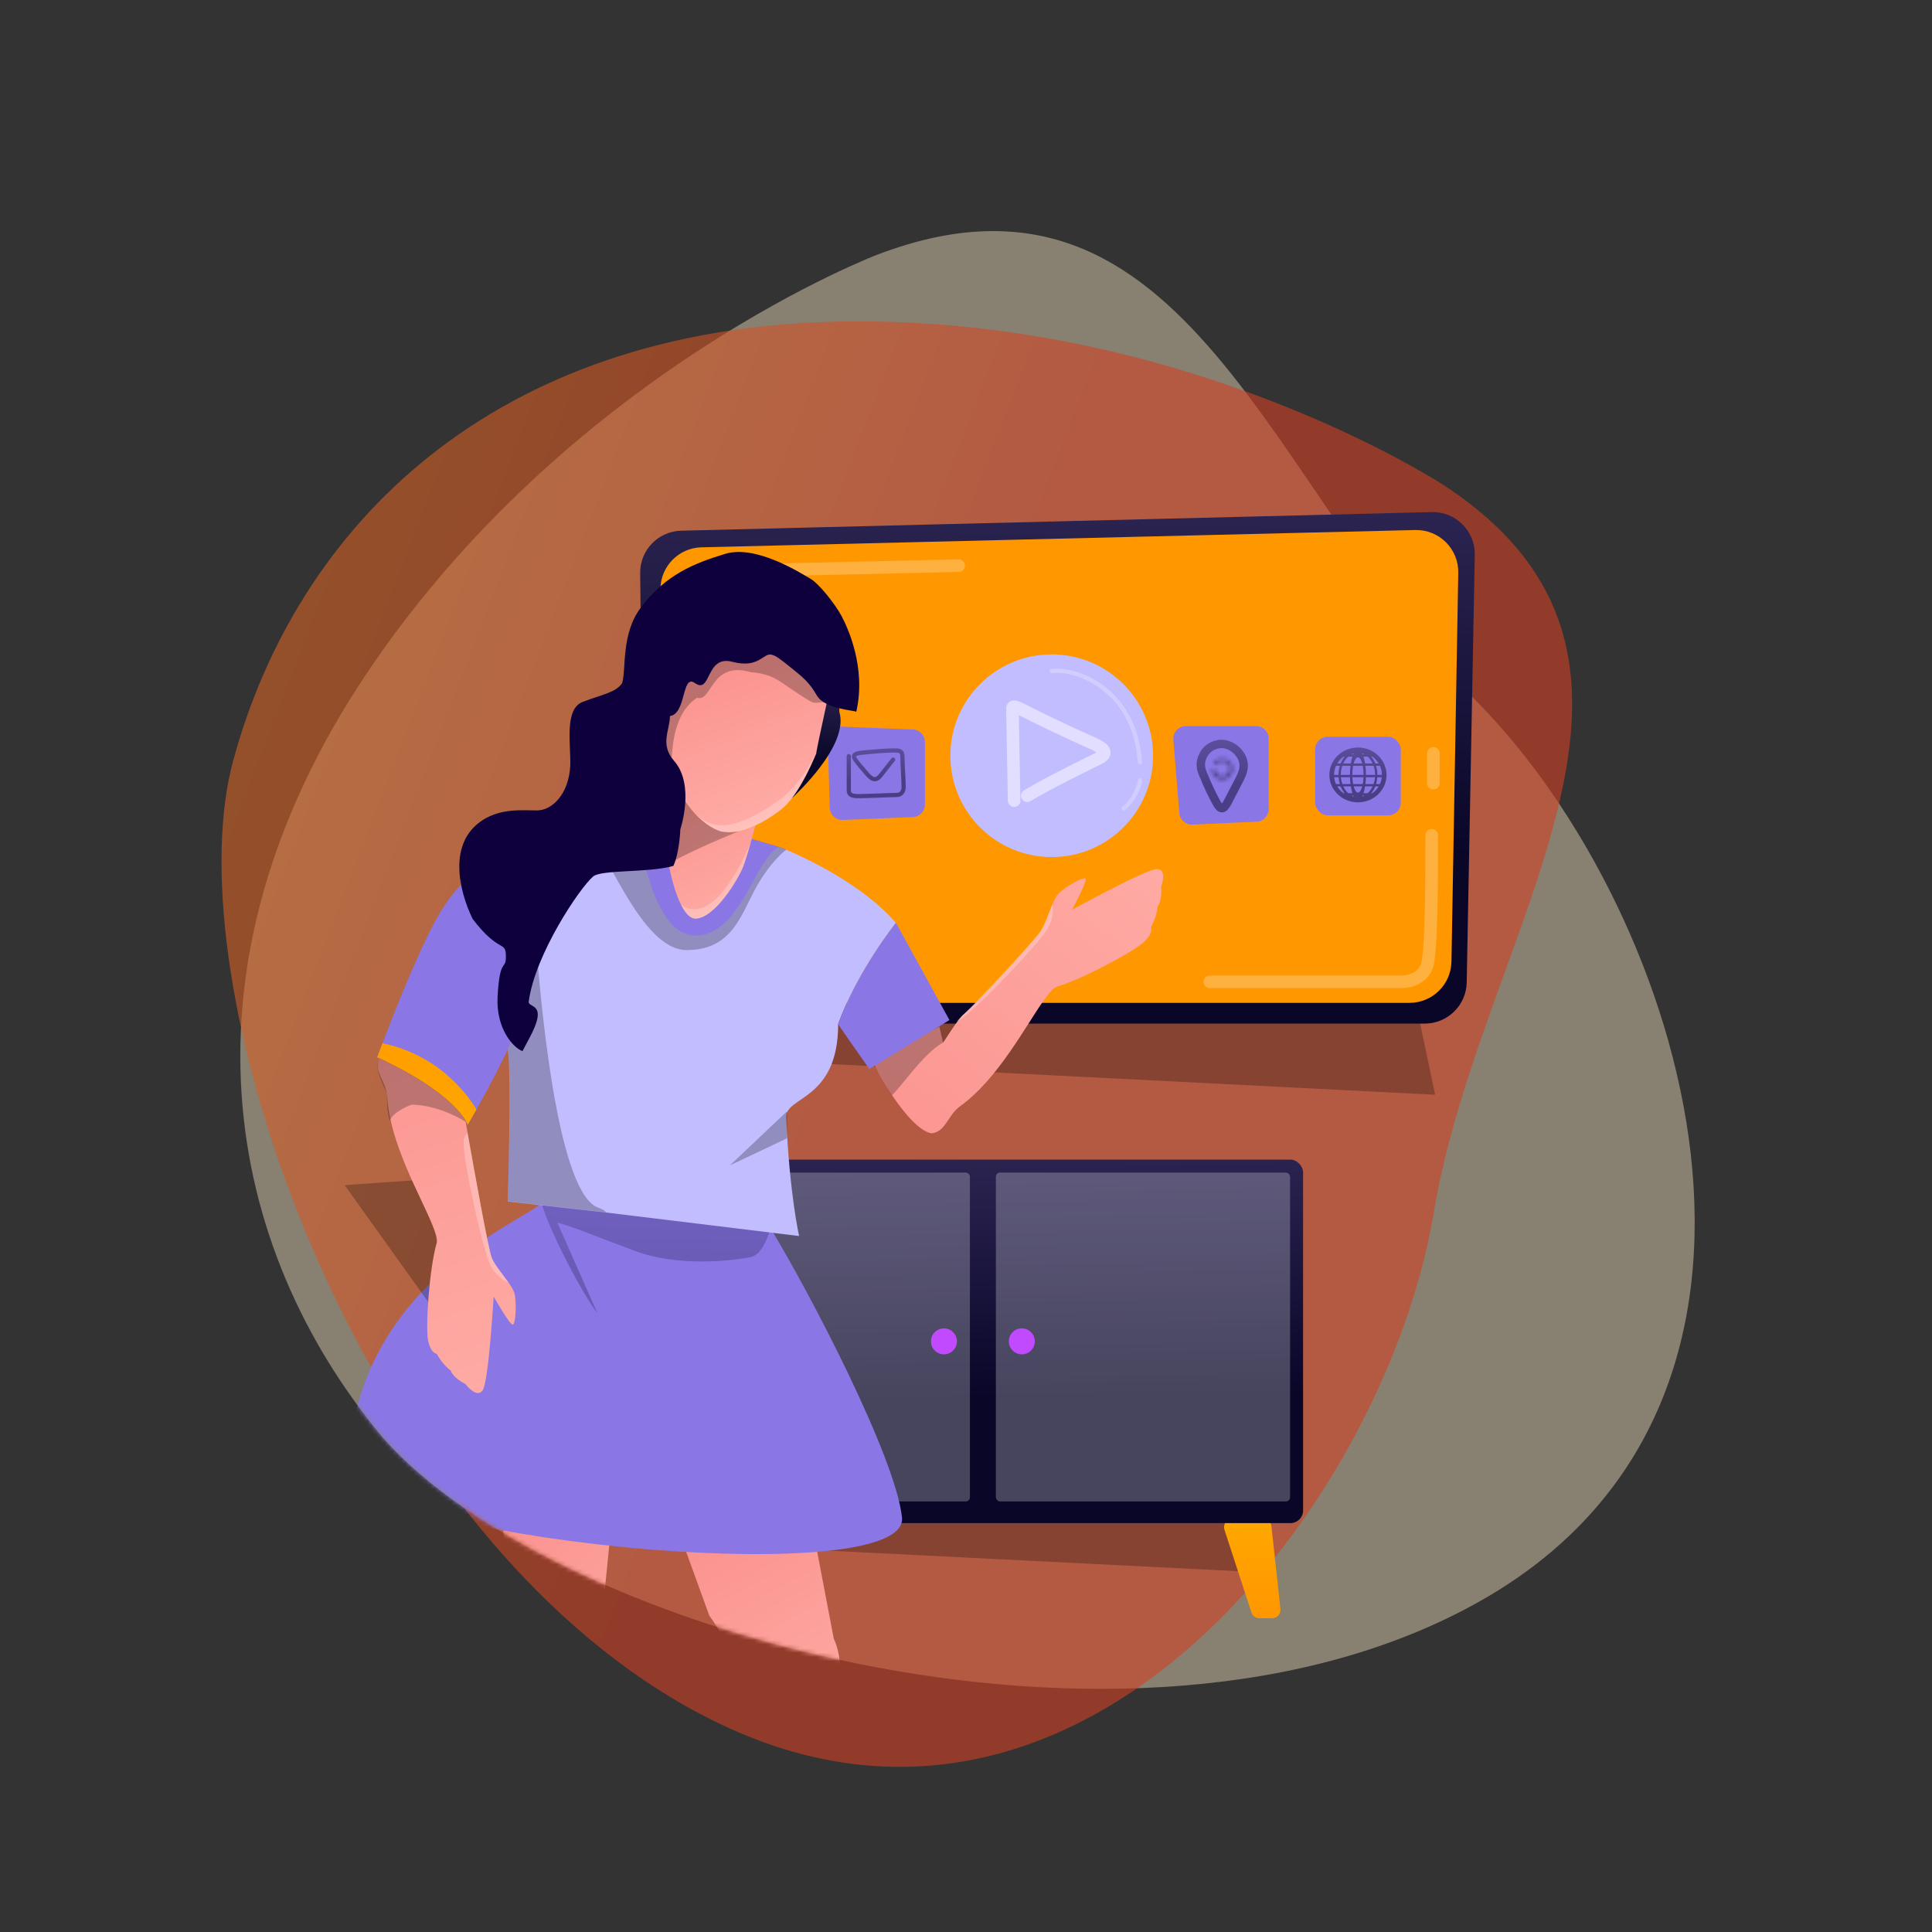 <svg xmlns="http://www.w3.org/2000/svg" width="460" height="460" viewBox="0 0 460 460" fill="none"><rect x="0" y="0" width="460" height="460" fill="#333333" stroke="none"/><g clip-path="url(#clip0_107_1575)"><path d="M208.953 60.61C208.953 60.61 137.892 87.501 89.508 157.114C41.123 226.719 52.12 294.01 89.562 340.365C126.995 386.719 269.025 428.967 353.086 380.829C437.146 332.691 401.415 217.57 351.802 167.228C302.18 116.878 282.808 32.517 208.953 60.61Z" fill="#888070"></path><path opacity="0.6" d="M305.258 368.657C274.357 408.721 227.154 435.621 173.961 411.627C97.433 377.118 51.181 265.355 52.783 201.914C52.975 194.191 53.875 187.2 55.518 181.13C70.656 125.224 117.344 78.187 199.717 76.571C282.106 74.964 343.803 115.555 343.803 115.555C352.974 121.574 359.709 128.015 364.479 134.852C387.418 167.686 364.998 209.423 350.175 254.595C346.489 265.807 343.276 277.238 341.348 288.79C337.048 314.555 324.223 344.082 305.258 368.657Z" fill="url(#paint0_linear_107_1575)"></path><path opacity="0.25" d="M192.953 357.38L295.562 361.85L301.868 374.449L196.393 369.166L192.953 357.38Z" fill="black"></path><path opacity="0.25" d="M188.889 227.332L335.987 233.428L341.695 260.657L193.77 253.148L188.889 227.332Z" fill="black"></path><path d="M291.537 364.228C291.116 362.935 292.079 361.608 293.439 361.608H300.736C301.757 361.608 302.614 362.376 302.724 363.391L304.865 383.086C304.994 384.269 304.067 385.302 302.877 385.302H299.861C298.995 385.302 298.228 384.745 297.96 383.922L291.537 364.228Z" fill="url(#paint1_linear_107_1575)"></path><rect x="158.816" y="276.1" width="151.441" height="86.538" rx="3" fill="url(#paint2_linear_107_1575)"></rect><rect opacity="0.25" x="161.907" y="279.191" width="69.024" height="78.296" rx="1" fill="white"></rect><rect opacity="0.25" x="237.112" y="279.191" width="70.054" height="78.296" rx="1" fill="white"></rect><circle cx="224.749" cy="319.369" r="3.091" fill="#C14AFF"></circle><circle cx="243.293" cy="319.369" r="3.091" fill="#C14AFF"></circle><mask id="mask0_107_1575" style="mask-type:alpha" maskUnits="userSpaceOnUse" x="57" y="55" width="347" height="348"><path d="M208.951 60.61C208.951 60.61 137.89 87.501 89.506 157.114C41.122 226.719 52.119 294.01 89.561 340.365C126.994 386.719 269.024 428.967 353.084 380.829C437.144 332.691 401.414 217.57 351.801 167.228C302.178 116.878 282.806 32.517 208.951 60.61Z" fill="#888070"></path></mask><g mask="url(#mask0_107_1575)"><path d="M198.529 390.22L190.497 348.098C178.139 350.576 162.692 350.782 156.514 350.576L168.871 384.645C171.549 388.362 176.409 396.538 174.432 399.512C171.96 403.228 171.343 405.087 168.871 411.281C166.894 416.237 166.811 420.779 167.017 422.431L186.172 426.767C187.613 423.257 191.732 414.502 196.675 407.564C201.618 400.627 199.971 393.111 198.529 390.22Z" fill="url(#paint3_linear_107_1575)"></path><path d="M144.031 378.299L146.502 353.521C129.82 348.565 124.465 345.055 118.698 342.371C119.11 352.488 119.934 368.387 121.17 383.254C121.669 389.262 115.609 399.36 114.991 417.943L137.852 422.899L139.088 416.704C140.324 414.846 144.031 398.245 144.031 396.262C144.031 389.449 143.619 384.493 144.031 378.299Z" fill="url(#paint4_linear_107_1575)"></path><path d="M214.762 361.285C213.235 347.068 193.107 308.211 182.927 291.56C154.291 290.845 129.234 282.472 129.234 285.834C129.234 289.196 85.996 302.995 83.131 347.024L82.164 349.688C81.752 350.203 81.429 350.597 81.702 350.962C95.661 367.786 216.608 378.473 214.762 361.285Z" fill="#8A77E5"></path><path opacity="0.25" d="M178.8 299.277C182.715 298.432 183.8 289.939 185.073 288.338C146.265 289.779 137.106 285.476 129.231 283.686C125.716 282.887 137.167 306.001 142.257 312.725L132.714 291.112C135.046 291.592 141.56 294.211 151.163 297.836C161.343 301.678 174.347 300.237 178.8 299.277Z" fill="url(#paint5_linear_107_1575)"></path></g><path d="M351.137 132.113C351.245 126.42 346.584 121.786 340.891 121.928L162.175 126.358C156.707 126.494 152.362 130.998 152.424 136.468L153.518 233.826C153.579 239.304 158.038 243.713 163.517 243.713H339.219C344.668 243.713 349.114 239.35 349.217 233.902L351.137 132.113Z" fill="url(#paint6_linear_107_1575)"></path><path d="M347.205 136.37C347.304 130.684 342.649 126.06 336.964 126.198L167.005 130.314C161.578 130.446 157.248 134.883 157.248 140.311V228.779C157.248 234.302 161.725 238.779 167.248 238.779H335.587C341.042 238.779 345.49 234.408 345.585 228.954L347.205 136.37Z" fill="#FF9700"></path><circle cx="250.407" cy="179.935" r="24.129" fill="#C2BDFF"></circle><path opacity="0.5" d="M241.463 190.625L241.074 169.609C241.204 168.701 240.453 167.547 243.02 168.831C246.912 170.777 252.361 173.501 259.366 176.614C261.312 177.479 264.814 178.949 261.701 180.506C260.03 181.342 249.507 186.474 244.577 189.457" stroke="white" stroke-width="3" stroke-linecap="round"></path><g opacity="0.25"><path d="M250.406 159.778C256.633 159 270.254 164.368 271.421 181.491" stroke="white" stroke-linecap="round"></path><path d="M271.421 185.773C271.551 186.681 269.864 190.832 267.529 192.47" stroke="white" stroke-linecap="round"></path></g><path d="M279.372 176.117C279.231 174.371 280.61 172.875 282.362 172.875H299.065C300.722 172.875 302.065 174.218 302.065 175.875V192.645C302.065 194.249 300.804 195.569 299.202 195.642L283.915 196.337C282.301 196.41 280.919 195.193 280.788 193.583L279.372 176.117Z" fill="#8A77E5"></path><path opacity="0.5" d="M286.41 179.969C285.236 182.441 286.445 184.181 286.899 185.376C287.388 186.664 288.611 189.239 289.589 191.042C290.621 192.943 291.301 192.844 292.279 191.042L293.747 188.209L295.214 185.376C295.703 184.347 296.828 182.235 295.459 179.969C294.089 177.703 291.953 177.136 291.057 177.136C289.997 177.051 287.584 177.497 286.41 179.969Z" stroke="url(#paint7_linear_107_1575)" stroke-width="2" stroke-linecap="round"></path><g opacity="0.5"><mask id="path-24-inside-1_107_1575" fill="white"><path d="M288.864 183.078C288.642 183.078 288.46 183.259 288.494 183.477C288.57 183.955 288.781 184.404 289.105 184.77C289.519 185.237 290.089 185.536 290.708 185.61C291.328 185.685 291.953 185.53 292.465 185.175C292.978 184.82 293.343 184.29 293.491 183.684C293.639 183.078 293.56 182.439 293.269 181.888C292.978 181.336 292.495 180.91 291.912 180.691C291.328 180.471 290.684 180.473 290.102 180.696C289.645 180.871 289.251 181.172 288.963 181.561C288.831 181.739 288.91 181.984 289.106 182.086V182.086C289.303 182.188 289.541 182.107 289.685 181.939C289.874 181.72 290.114 181.549 290.388 181.444C290.788 181.291 291.229 181.29 291.63 181.441C292.03 181.591 292.361 181.883 292.561 182.262C292.76 182.64 292.815 183.078 292.713 183.494C292.611 183.909 292.361 184.273 292.009 184.517C291.658 184.76 291.229 184.866 290.804 184.815C290.38 184.764 289.988 184.559 289.705 184.239C289.51 184.02 289.375 183.757 289.31 183.475C289.26 183.26 289.085 183.078 288.864 183.078V183.078Z"></path></mask><path d="M288.864 183.078C288.642 183.078 288.46 183.259 288.494 183.477C288.57 183.955 288.781 184.404 289.105 184.77C289.519 185.237 290.089 185.536 290.708 185.61C291.328 185.685 291.953 185.53 292.465 185.175C292.978 184.82 293.343 184.29 293.491 183.684C293.639 183.078 293.56 182.439 293.269 181.888C292.978 181.336 292.495 180.91 291.912 180.691C291.328 180.471 290.684 180.473 290.102 180.696C289.645 180.871 289.251 181.172 288.963 181.561C288.831 181.739 288.91 181.984 289.106 182.086V182.086C289.303 182.188 289.541 182.107 289.685 181.939C289.874 181.72 290.114 181.549 290.388 181.444C290.788 181.291 291.229 181.29 291.63 181.441C292.03 181.591 292.361 181.883 292.561 182.262C292.76 182.64 292.815 183.078 292.713 183.494C292.611 183.909 292.361 184.273 292.009 184.517C291.658 184.76 291.229 184.866 290.804 184.815C290.38 184.764 289.988 184.559 289.705 184.239C289.51 184.02 289.375 183.757 289.31 183.475C289.26 183.26 289.085 183.078 288.864 183.078V183.078Z" stroke="url(#paint8_linear_107_1575)" stroke-width="2" mask="url(#path-24-inside-1_107_1575)"></path></g><path d="M197.105 176.083C197.058 174.347 198.489 172.933 200.224 173.003L217.342 173.684C218.952 173.748 220.223 175.071 220.223 176.682V191.552C220.223 193.161 218.953 194.484 217.346 194.549L200.674 195.231C199.003 195.3 197.598 193.988 197.552 192.316L197.105 176.083Z" fill="#8A77E5"></path><path opacity="0.5" d="M212.647 180.852L209.87 184.387C209.037 185.475 208.184 186.269 206.537 184.387C204.871 182.484 204.273 181.704 204.037 181.396C203.204 180.308 202.649 179.492 205.148 179.22C207.648 178.948 211.259 178.676 212.647 178.676C214.171 178.676 214.869 178.676 214.869 180.308C214.869 181.94 215.147 185.611 215.147 187.379C215.147 188.466 214.591 189.282 213.48 189.282C212.092 189.282 206.537 189.554 204.593 189.554C203.483 189.554 202.093 189.582 202.093 188.194C202.094 186.291 202.093 181.94 202.093 180.036" stroke="url(#paint9_linear_107_1575)" stroke-linecap="round"></path><rect x="313.12" y="175.426" width="20.405" height="18.705" rx="3" fill="#8A77E5"></rect><path opacity="0.5" fill-rule="evenodd" clip-rule="evenodd" d="M323.321 191.036C327.077 191.036 330.123 188.113 330.123 184.507C330.123 180.9 327.077 177.977 323.321 177.977C319.564 177.977 316.519 180.9 316.519 184.507C316.519 188.113 319.564 191.036 323.321 191.036ZM317.623 184.507V184.507C317.623 183.733 317.791 182.997 318.093 182.33H319.012C318.808 183.004 318.697 183.739 318.697 184.507H317.623ZM319.236 184.507C319.236 183.731 319.366 182.994 319.598 182.33H321.547C321.463 183.004 321.417 183.739 321.417 184.507H319.236ZM321.425 185.051H319.258C319.303 185.628 319.42 186.177 319.598 186.684H321.547C321.483 186.17 321.441 185.622 321.425 185.051ZM322.176 186.684C322.082 186.196 322.019 185.643 321.994 185.051H324.649C324.625 185.643 324.561 186.196 324.467 186.684H322.176ZM321.625 187.228H319.818C320.119 187.875 320.523 188.432 321.002 188.86H322.014C321.857 188.392 321.725 187.84 321.625 187.228ZM322.226 189.404H321.778C321.96 189.5 322.148 189.58 322.342 189.641C322.302 189.566 322.264 189.487 322.226 189.404ZM324.301 189.641C324.341 189.566 324.38 189.487 324.417 189.404H324.866C324.684 189.5 324.495 189.58 324.301 189.641ZM324.629 188.86C324.787 188.392 324.919 187.84 325.019 187.228H326.825C326.525 187.875 326.12 188.432 325.642 188.86H324.629ZM324.342 187.228C324.097 188.137 323.731 188.713 323.322 188.713C322.913 188.713 322.547 188.137 322.301 187.228H324.342ZM325.096 186.684H327.046C327.223 186.177 327.34 185.628 327.386 185.051H325.218C325.202 185.622 325.16 186.17 325.096 186.684ZM325.226 184.507H327.407C327.407 183.731 327.278 182.994 327.046 182.33H325.096C325.18 183.004 325.226 183.739 325.226 184.507ZM325.018 181.785H326.825C326.524 181.139 326.12 180.582 325.641 180.154H324.629C324.787 180.622 324.919 181.173 325.018 181.785ZM324.417 179.61H324.865C324.683 179.514 324.495 179.435 324.301 179.373C324.341 179.448 324.38 179.527 324.417 179.61ZM322.342 179.373C322.303 179.448 322.264 179.527 322.226 179.61H321.779C321.96 179.514 322.148 179.435 322.342 179.373ZM322.014 180.154C321.857 180.622 321.725 181.173 321.625 181.785H319.819C320.119 181.139 320.524 180.582 321.002 180.154H322.014ZM322.301 181.785C322.547 180.877 322.913 180.301 323.322 180.301C323.731 180.301 324.097 180.877 324.342 181.785H322.301ZM322.176 182.33H324.467C324.59 182.965 324.66 183.71 324.66 184.507H321.983C321.983 183.71 322.054 182.965 322.176 182.33ZM328.264 181.785H327.442C327.2 181.173 326.879 180.622 326.497 180.154H326.772C327.376 180.596 327.884 181.151 328.264 181.785ZM328.549 182.33H327.631C327.835 183.004 327.947 183.739 327.947 184.507H329.018V184.507C329.018 183.733 328.851 182.997 328.549 182.33ZM328.99 185.051H327.928C327.888 185.622 327.787 186.17 327.632 186.684H328.549C328.779 186.175 328.931 185.626 328.99 185.051ZM326.771 188.86H326.497C326.88 188.392 327.201 187.84 327.443 187.228H328.264C327.884 187.863 327.375 188.418 326.771 188.86ZM319.201 187.228C319.443 187.84 319.764 188.392 320.147 188.86H319.871C319.267 188.418 318.758 187.863 318.378 187.228H319.201ZM318.715 185.051C318.755 185.622 318.857 186.17 319.012 186.684H318.093C317.863 186.175 317.71 185.626 317.651 185.051H318.715ZM319.869 180.154H320.147C319.764 180.622 319.443 181.173 319.201 181.785H318.377C318.757 181.151 319.266 180.596 319.869 180.154Z" fill="url(#paint10_linear_107_1575)"></path><g opacity="0.25"><path d="M166.453 183.27V190.35" stroke="white" stroke-width="3" stroke-linecap="round"></path><path d="M228.244 134.673L172.246 135.961C170.744 135.961 166.131 136.717 166.131 140.788C166.131 145.937 166.131 163.316 166.131 172.328" stroke="white" stroke-width="3" stroke-linecap="round"></path></g><g opacity="0.25"><path d="M341.289 186.458V179.377" stroke="white" stroke-width="3" stroke-linecap="round"></path><path d="M288.05 233.767L333.889 233.766C335.391 233.766 339.38 232.962 340.004 228.939C340.882 223.268 340.882 207.825 340.882 198.884" stroke="white" stroke-width="3" stroke-linecap="round"></path></g><path d="M113.584 208.239C114.315 208.466 115.018 208.788 115.683 209.176C123.687 213.853 127.371 229.352 123.696 242.503C123.687 242.531 123.687 242.541 123.687 242.56C123.421 243.544 123.098 244.51 122.728 245.457C122.69 245.58 122.671 245.637 122.671 245.637C122.671 245.637 122.671 245.646 122.661 245.665C122.652 245.722 122.623 245.779 122.595 245.836C122.472 246.157 122.196 246.83 121.74 247.862C121.475 248.42 121.18 248.988 120.886 249.537C120.895 249.594 120.895 249.651 120.914 249.717C121.873 255.909 120.886 286.074 120.886 286.074L144.319 288.697L190.26 294.292C190.26 294.292 187.939 284.031 187.198 266.014C186.989 260.958 199.561 262.076 199.561 243.838C204.337 230.876 213.319 219.742 213.319 219.742L213.281 219.704C205.239 210.378 191.253 204.035 187.198 202.321C186.477 202.009 186.068 201.857 186.068 201.857L185.48 201.687L165.749 195.968C165.749 195.968 161.837 195.76 157.622 195.305C156.302 195.163 154.042 195.239 150.738 195.75C148.032 196.167 144.623 196.915 140.474 198.108C134.274 199.859 126.421 202.634 116.727 206.856C116.385 206.998 116.053 207.15 115.711 207.292C114.999 207.604 114.296 207.917 113.584 208.239Z" fill="#C2BDFF"></path><path d="M228.577 263.407C230.792 261.808 232.86 259.852 234.793 257.7C242.891 248.639 248.46 236.334 251.593 234.93C257.902 233.094 270.101 226.452 272.412 224.242C272.882 223.799 273.213 223.4 273.471 223.046C274.47 221.596 274.006 220.789 274.006 220.789C274.006 220.789 274.303 220.32 274.63 219.508C274.638 219.503 274.654 219.492 274.654 219.492C274.924 218.873 275.215 218.039 275.416 217.115C275.507 216.709 275.583 216.28 275.619 215.841C275.921 215.449 276.108 214.983 276.246 214.492C276.349 214.123 276.416 213.733 276.451 213.363C276.587 212.177 276.438 211.159 276.438 211.159L276.457 211.136C276.595 210.769 277.93 207.03 275.543 206.919C273.022 206.792 255.258 216.608 255.258 216.608C255.258 216.608 258.847 209.875 258.5 209.219C258.152 208.562 253.524 211.179 251.973 212.82C251.477 213.347 251.019 214.253 250.572 215.321L250.564 215.326C249.644 217.557 248.763 220.437 247.678 221.929C246.376 223.716 235.279 236.21 229.537 241.427C228.105 242.501 224.877 247.916 224.526 248.228L223.645 244.413C223.473 244.567 217.008 247.87 217.008 247.87C216.157 249.609 210.565 244.291 207.701 245.365C206.82 250.816 207.323 248.195 207.702 252.166C207.844 253.704 216.293 268.99 221.811 269.843C225.185 269.477 225.669 265.489 228.577 263.407Z" fill="url(#paint11_linear_107_1575)"></path><path opacity="0.25" d="M212.355 260.756C214.584 258.841 219.645 251.015 224.526 248.228C223.452 242.858 222.02 238.205 220.588 241.069C220.024 241.448 221.834 244.806 220.587 245.719C217.361 248.065 219.434 243.953 215.934 248.224C214.507 249.981 208.083 250.377 207.344 252.165C207.344 252.165 209.85 256.819 212.355 260.756Z" fill="black"></path><path opacity="0.25" d="M116.738 206.847C119.444 208.21 126.67 213.115 127.752 226.209C129.091 242.399 133.107 284.332 142.488 287.561C143.476 287.902 144.064 288.261 144.33 288.659L120.897 286.036C120.897 286.036 121.884 255.872 120.925 249.68C120.916 249.613 120.916 249.557 120.897 249.5C121.191 248.951 121.485 248.392 121.751 247.824C122.216 246.802 122.482 246.129 122.606 245.798C122.634 245.741 122.663 245.684 122.672 245.628C122.682 245.618 122.682 245.599 122.682 245.599C122.682 245.599 122.691 245.542 122.739 245.419C123.109 244.482 123.432 243.507 123.698 242.522C123.698 242.513 123.698 242.494 123.707 242.465C123.888 241.821 124.049 241.178 124.172 240.515C124.182 240.486 124.182 240.449 124.182 240.42C126.594 228.178 120.925 213.446 113.785 208.305C113.728 208.267 113.671 208.22 113.633 208.21L116.738 206.847Z" fill="black"></path><path d="M199.535 243.839C203.257 249.264 206.989 254.499 206.989 254.499L226.055 242.873L213.322 219.714C213.322 219.714 213.294 219.714 213.256 219.705L213.294 219.743C213.294 219.743 204.311 230.877 199.535 243.839Z" fill="#8A77E5"></path><path opacity="0.25" d="M140.478 198.08C146.099 206.705 153.733 226.209 163.475 226.209C175.182 226.209 176.616 216.57 181.012 209.593C183.452 205.73 185.683 203.495 187.212 202.274C186.49 201.962 186.082 201.81 186.082 201.81L185.493 201.64L165.763 195.921C165.763 195.921 161.851 195.713 157.635 195.258C156.315 195.116 154.056 195.192 150.751 195.703C148.036 196.148 144.637 196.887 140.478 198.08Z" fill="black"></path><path d="M150.741 195.722C152.934 201.128 155.336 222.667 165.572 222.753C176.301 222.847 179.71 204.423 185.482 201.649L165.752 195.93C165.752 195.93 161.84 195.722 157.624 195.267C156.305 195.135 154.054 195.201 150.741 195.722Z" fill="#8A77E5"></path><path d="M191.896 184.53C191.896 184.53 177.44 194.423 188.742 189.881C189.164 189.406 202.278 177.536 199.839 169.477C200.098 166.116 196.074 162.318 196.074 162.318C195.036 168.478 193.241 178.264 191.896 184.53Z" fill="url(#paint12_linear_107_1575)"></path><path d="M157.359 171.901C157.359 172.308 157.359 172.715 157.397 173.122C157.397 173.151 157.397 173.179 157.407 173.188C157.616 174.552 157.853 175.972 158.11 177.439C158.11 177.449 158.11 177.449 158.11 177.468C158.404 178.746 158.727 180.053 158.964 181.312C159.145 181.975 159.334 182.618 159.524 183.224C159.876 184.323 160.274 185.326 160.683 186.273C161.813 188.886 163.132 190.96 164.471 192.607C164.528 192.673 164.595 192.749 164.652 192.815C167.718 196.508 170.861 197.909 172.058 198.051C173.634 198.222 176.045 198.335 179.834 196.546C181.524 195.76 183.471 194.595 185.749 192.91C187.943 191.282 190.003 188.223 191.836 184.739C192.738 183.016 193.583 181.17 194.342 179.343V179.333C194.352 179.267 194.371 179.163 194.38 179.04C194.38 179.03 194.38 179.011 194.39 179.002C194.712 177.174 196.108 170.774 196.83 167.441C196.868 167.29 196.896 167.129 196.925 166.996C191.627 167.176 191.836 148.604 191.836 148.604C191.836 148.604 190.669 153.713 191.333 155.199C192.112 156.923 186.236 153.543 185.248 154.934C184.403 152.908 182.427 156.506 180.595 154.934C174.888 149.916 170.149 158.93 166.788 158.305C166.636 158.276 166.475 158.239 166.313 158.21C166.085 161.117 163.719 149.605 161.981 151.11C159.474 153.269 163.541 160.265 160.142 159.138C158.129 158.475 158.224 156.847 158.632 155.644C158.575 155.616 158.518 155.607 158.48 155.578C158.252 155.493 158.053 155.408 157.872 155.313C157.777 155.285 157.673 155.247 157.587 155.199C157.35 155.105 157.141 155.001 156.97 154.934C156.562 154.754 156.334 154.641 156.334 154.641C156.334 154.641 157.445 167.072 157.359 171.901Z" fill="url(#paint13_linear_107_1575)"></path><path d="M159.176 205.654C159.784 208.825 160.799 212.717 162.148 215.415C163.164 217.422 164.341 218.786 165.699 218.719C170.342 218.464 175.868 209.214 176.998 206.203C177.492 204.915 178.166 202.652 178.783 200.484C179.191 199.026 179.59 197.606 179.865 196.565C178.27 197.313 176.922 197.729 175.782 197.937C174.206 198.25 173.01 198.165 172.089 198.06C170.142 197.852 163.173 194.311 159.556 183.234C159.527 183.698 159.518 184.199 159.489 184.768C159.489 184.947 159.48 185.137 159.461 185.326C159.223 190.723 158.815 199.13 158.578 200.314C158.454 200.872 158.663 203.022 159.176 205.654Z" fill="url(#paint14_linear_107_1575)"></path><g opacity="0.25"><path d="M156.554 168.852C156.554 169.259 156.554 169.666 156.592 170.073C156.592 170.102 156.592 170.13 156.601 170.139C156.81 171.503 157.047 172.923 157.304 174.391C157.304 174.4 157.304 174.4 157.304 174.419C157.598 175.697 157.921 177.004 158.158 178.263C158.339 178.926 158.529 179.569 158.718 180.175C159.07 181.274 159.469 182.277 159.877 183.224C159.867 174.911 161.513 169.155 165.918 166.144C169.616 167.295 169.14 157.195 178.805 160.059C183.816 160.417 185.8 162.336 187.754 163.638C195.094 168.532 192.976 167.146 196.345 167.218C190.638 162.2 193.621 156.705 190.259 156.08C196.178 147.462 165.678 155.18 165.517 155.152C165.289 158.058 163.983 153.646 162.245 155.152C159.739 157.31 162.744 157.206 159.345 156.08C157.332 155.417 157.427 153.788 157.835 152.586C157.778 152.558 157.722 152.548 157.684 152.52C157.456 152.434 157.256 152.349 157.076 152.255C156.981 152.226 156.876 152.188 156.791 152.141C156.554 152.046 156.345 151.942 156.174 151.876C155.766 151.696 155.538 151.582 155.538 151.582C155.538 151.582 156.639 164.023 156.554 168.852Z" fill="black"></path></g><path opacity="0.25" d="M164.684 192.834C167.75 196.527 170.893 197.928 172.09 198.07C173.666 198.241 176.077 198.354 179.866 196.565C181.556 195.779 183.502 194.614 185.781 192.929C187.975 191.301 190.035 188.243 191.867 184.758C192.769 183.035 193.615 181.189 194.374 179.362V179.352C194.384 179.286 194.403 179.182 194.412 179.059C192.352 183.234 189.275 187.977 184.917 190.941C175.85 197.114 169.735 198.705 164.684 192.834Z" fill="white"></path><path opacity="0.25" d="M159.183 205.654C163.76 203.041 170.777 200.011 175.79 197.947C174.214 198.259 173.018 198.174 172.097 198.07C170.15 197.862 163.181 194.321 159.563 183.243C159.535 183.707 159.525 184.209 159.497 184.777C159.497 184.957 159.487 185.146 159.468 185.336C159.231 190.732 158.823 199.14 158.585 200.323C158.462 200.872 158.671 203.022 159.183 205.654Z" fill="black"></path><path opacity="0.25" d="M162.151 215.415C163.166 217.423 164.344 218.786 165.702 218.72C170.345 218.464 175.871 209.214 177.001 206.203C177.494 204.915 178.168 202.653 178.786 200.484C176.488 205.957 169.528 220.537 162.151 215.415Z" fill="white"></path><path opacity="0.25" d="M187.396 271.025V268.341V264.582L173.794 277.468L187.396 271.025Z" fill="black"></path><path opacity="0.25" d="M82.071 282.192L102.353 310.558L108.097 289.492C108.334 287.428 106.787 283.442 105.011 280.573L104.565 280.602L103.084 280.715L87.151 281.823C87.151 281.823 87.151 281.823 87.151 281.833L85.641 281.927L82.071 282.192Z" fill="black"></path><path d="M89.806 251.743C89.806 251.743 90.005 251.828 90.366 251.999C90.983 252.283 92.066 252.804 93.452 253.504C98.484 256.042 107.324 261.126 110.827 266.778C111.036 267.119 111.226 267.441 111.388 267.772C112.119 266.513 112.812 265.301 113.448 264.146C117.113 257.632 119.506 252.785 120.959 249.679C120.949 249.613 120.949 249.556 120.93 249.499C121.224 248.95 121.519 248.392 121.785 247.824C122.25 246.801 122.516 246.129 122.639 245.797C122.668 245.741 122.696 245.684 122.706 245.627C122.715 245.618 122.715 245.599 122.715 245.599C122.715 245.599 122.725 245.542 122.772 245.419C122.915 245.012 123.266 243.942 123.731 242.522C123.731 242.512 123.731 242.493 123.741 242.465C127.728 228.206 123.047 211.192 113.628 208.2C113.628 208.2 109.365 208.873 103.716 219.136C99.424 226.947 93.594 241.745 91.059 248.373C90.29 250.465 89.806 251.743 89.806 251.743Z" fill="#8A77E5"></path><path d="M92.192 261.173C92.363 263.9 92.914 266.693 93.702 269.477C97.044 281.16 104.479 292.436 103.995 295.835C102.181 302.15 101.289 316.011 101.925 319.145C102.048 319.779 102.21 320.272 102.371 320.679C103.064 322.298 103.995 322.336 103.995 322.336C103.995 322.336 104.232 322.838 104.745 323.548C104.745 323.557 104.745 323.576 104.745 323.576C105.124 324.135 105.675 324.826 106.349 325.489C106.644 325.782 106.966 326.076 107.318 326.341C107.489 326.805 107.783 327.212 108.125 327.591C108.381 327.875 108.676 328.14 108.97 328.367C109.9 329.115 110.84 329.531 110.84 329.531L110.85 329.56C111.087 329.872 113.537 332.997 114.904 331.037C116.357 328.973 117.534 308.712 117.534 308.712C117.534 308.712 121.313 315.339 122.054 315.396C122.794 315.453 123.051 310.141 122.491 307.954C122.31 307.254 121.788 306.382 121.123 305.436V305.426C119.728 303.457 117.762 301.175 117.079 299.461C116.262 297.407 112.682 277.382 111.334 269.742C111.125 268.52 110.964 267.611 110.888 267.148V267.138C110.85 266.911 110.831 266.797 110.831 266.797C109.815 265.15 108.334 263.569 106.644 262.063C102.504 258.409 97.006 255.322 93.446 253.523C92.069 252.823 90.977 252.302 90.36 252.018C88.869 255.066 91.984 257.604 92.192 261.173Z" fill="url(#paint15_linear_107_1575)"></path><path d="M89.8 251.743C89.8 251.743 89.999 251.828 90.36 251.998C90.977 252.283 92.06 252.803 93.446 253.504C98.478 256.041 107.318 261.126 110.822 266.778C111.031 267.119 111.221 267.441 111.382 267.772C112.113 266.513 112.806 265.301 113.442 264.146C111.107 260.311 104.242 251.127 91.063 248.391C90.284 250.465 89.8 251.743 89.8 251.743Z" fill="url(#paint16_linear_107_1575)"></path><path opacity="0.25" d="M92.094 260.398C92.265 263.124 92.022 264.057 92.81 266.841C93.526 264.693 97.822 263.01 98.103 263.01C103.619 263.18 108.395 265.576 110.902 267.109C110.864 266.882 110.845 266.769 110.845 266.769C109.829 265.121 108.348 263.54 106.658 262.035C102.518 258.38 97.02 255.293 93.46 253.495C92.083 252.794 90.991 252.273 90.374 251.989C88.873 254.312 91.379 258.25 92.094 260.398Z" fill="black"></path><path opacity="0.25" d="M116.84 301.43C118.596 304.564 121.122 305.416 121.122 305.416V305.407C119.726 303.438 117.761 301.156 117.077 299.442C116.261 297.388 112.681 277.363 111.333 269.723C110.925 270.044 110.583 270.537 110.421 271.266C109.738 274.229 115.083 298.297 116.84 301.43Z" fill="white"></path><path opacity="0.25" d="M249.475 221.078C251.188 217.92 250.561 215.329 250.561 215.329L250.553 215.334C249.632 217.566 248.523 220.602 247.439 222.095C246.137 223.881 233.121 238.202 227.881 243.012C228.371 243.186 227.406 243.264 228.109 243.012C230.98 242.009 247.762 224.236 249.475 221.078Z" fill="white"></path><path d="M203.864 169.513C203.874 169.502 203.876 169.49 203.872 169.479C206.326 158.819 201.695 149.179 200.4 146.725C198.917 143.916 195.03 138.981 192.978 137.808C190.926 136.634 180.109 129.616 172.692 131.863C165.276 134.11 158.522 136.781 152.589 144.646C147.842 150.938 149.128 159.253 148.139 162.624C146.656 164.871 143.642 165.263 138.745 167.118C134.295 168.803 135.943 177.23 135.778 182.287C135.449 189.028 131.467 192.961 127.867 192.961C124.406 192.961 119.462 192.399 115.012 195.208C106.536 200.559 109.244 212.062 112.54 218.803C118.968 227.23 120.451 223.741 120.451 227.792C120.451 231.163 118.968 227.792 118.473 237.342C118.078 244.983 122.264 249.515 124.406 250.264L125.89 247.455C130.834 238.466 125.669 240.133 125.89 238.466C127.373 227.23 138.028 211.409 141.217 208.691C143.195 207.006 154.39 207.858 160.323 206.173C161.807 202.989 161.983 197.455 161.983 197.455C161.983 197.455 165.542 186.892 160.5 181.163C157.039 177.231 159.511 173.86 159.511 170.489C163.466 169.927 162.279 160.377 165.444 162.624C169.399 165.433 167.916 155.882 174.343 157.568C180.771 159.253 181.76 155.32 183.737 155.882C184.697 156.155 185.22 156.444 188.681 159.253C191.154 161.259 192.723 162.502 194.463 165.55C196.381 168.911 203.721 169.128 203.872 169.479C203.869 169.491 203.866 169.502 203.864 169.513Z" fill="#0D003D"></path></g><defs><linearGradient id="paint0_linear_107_1575" x1="270.121" y1="71.477" x2="91.986" y2="2.911" gradientUnits="userSpaceOnUse"><stop stop-color="#D24124"></stop><stop offset="1" stop-color="#D66B24"></stop></linearGradient><linearGradient id="paint1_linear_107_1575" x1="298.215" y1="384.644" x2="296.954" y2="357.53" gradientUnits="userSpaceOnUse"><stop stop-color="#FF9700"></stop><stop offset="1" stop-color="#FFAA00"></stop></linearGradient><linearGradient id="paint2_linear_107_1575" x1="231.774" y1="275.45" x2="232.701" y2="333.42" gradientUnits="userSpaceOnUse"><stop stop-color="#2B2451"></stop><stop offset="0.994" stop-color="#090628"></stop></linearGradient><linearGradient id="paint3_linear_107_1575" x1="170.643" y1="336.526" x2="209.917" y2="408.639" gradientUnits="userSpaceOnUse"><stop stop-color="#F98885"></stop><stop offset="1" stop-color="#FFACA6"></stop></linearGradient><linearGradient id="paint4_linear_107_1575" x1="125.23" y1="330.526" x2="171.486" y2="390.653" gradientUnits="userSpaceOnUse"><stop stop-color="#F98885"></stop><stop offset="1" stop-color="#FFACA6"></stop></linearGradient><linearGradient id="paint5_linear_107_1575" x1="157.853" y1="283.447" x2="157.573" y2="302.915" gradientUnits="userSpaceOnUse"><stop stop-color="#2B2451"></stop><stop offset="0.994" stop-color="#090628"></stop></linearGradient><linearGradient id="paint6_linear_107_1575" x1="255.454" y1="120.752" x2="254.051" y2="202.504" gradientUnits="userSpaceOnUse"><stop stop-color="#2B2451"></stop><stop offset="0.994" stop-color="#090628"></stop></linearGradient><linearGradient id="paint7_linear_107_1575" x1="290.827" y1="177.012" x2="291.257" y2="187.248" gradientUnits="userSpaceOnUse"><stop stop-color="#2B2451"></stop><stop offset="0.994" stop-color="#090628"></stop></linearGradient><linearGradient id="paint8_linear_107_1575" x1="290.921" y1="180.489" x2="291.016" y2="183.905" gradientUnits="userSpaceOnUse"><stop stop-color="#2B2451"></stop><stop offset="0.994" stop-color="#090628"></stop></linearGradient><linearGradient id="paint9_linear_107_1575" x1="208.382" y1="178.595" x2="208.552" y2="185.879" gradientUnits="userSpaceOnUse"><stop stop-color="#2B2451"></stop><stop offset="0.994" stop-color="#090628"></stop></linearGradient><linearGradient id="paint10_linear_107_1575" x1="323.073" y1="177.879" x2="323.308" y2="186.623" gradientUnits="userSpaceOnUse"><stop stop-color="#2B2451"></stop><stop offset="0.994" stop-color="#090628"></stop></linearGradient><linearGradient id="paint11_linear_107_1575" x1="178.32" y1="318.897" x2="278.43" y2="197.862" gradientUnits="userSpaceOnUse"><stop stop-color="#F98885"></stop><stop offset="1" stop-color="#FFACA6"></stop></linearGradient><linearGradient id="paint12_linear_107_1575" x1="192.569" y1="162.102" x2="191.585" y2="181.319" gradientUnits="userSpaceOnUse"><stop stop-color="#2B2451"></stop><stop offset="0.994" stop-color="#090628"></stop></linearGradient><linearGradient id="paint13_linear_107_1575" x1="169.523" y1="141.318" x2="188.581" y2="193.193" gradientUnits="userSpaceOnUse"><stop stop-color="#F98885"></stop><stop offset="1" stop-color="#FFACA6"></stop></linearGradient><linearGradient id="paint14_linear_107_1575" x1="155.593" y1="178.06" x2="177.584" y2="218.158" gradientUnits="userSpaceOnUse"><stop stop-color="#F98885"></stop><stop offset="1" stop-color="#FFACA6"></stop></linearGradient><linearGradient id="paint15_linear_107_1575" x1="72.079" y1="189.06" x2="121.023" y2="338.312" gradientUnits="userSpaceOnUse"><stop stop-color="#F98885"></stop><stop offset="1" stop-color="#FFACA6"></stop></linearGradient><linearGradient id="paint16_linear_107_1575" x1="73.31" y1="227.966" x2="125.529" y2="282.51" gradientUnits="userSpaceOnUse"><stop stop-color="#FF9700"></stop><stop offset="1" stop-color="#FFAA00"></stop></linearGradient><clipPath id="clip0_107_1575"><rect width="460" height="460" fill="white"></rect></clipPath></defs></svg>